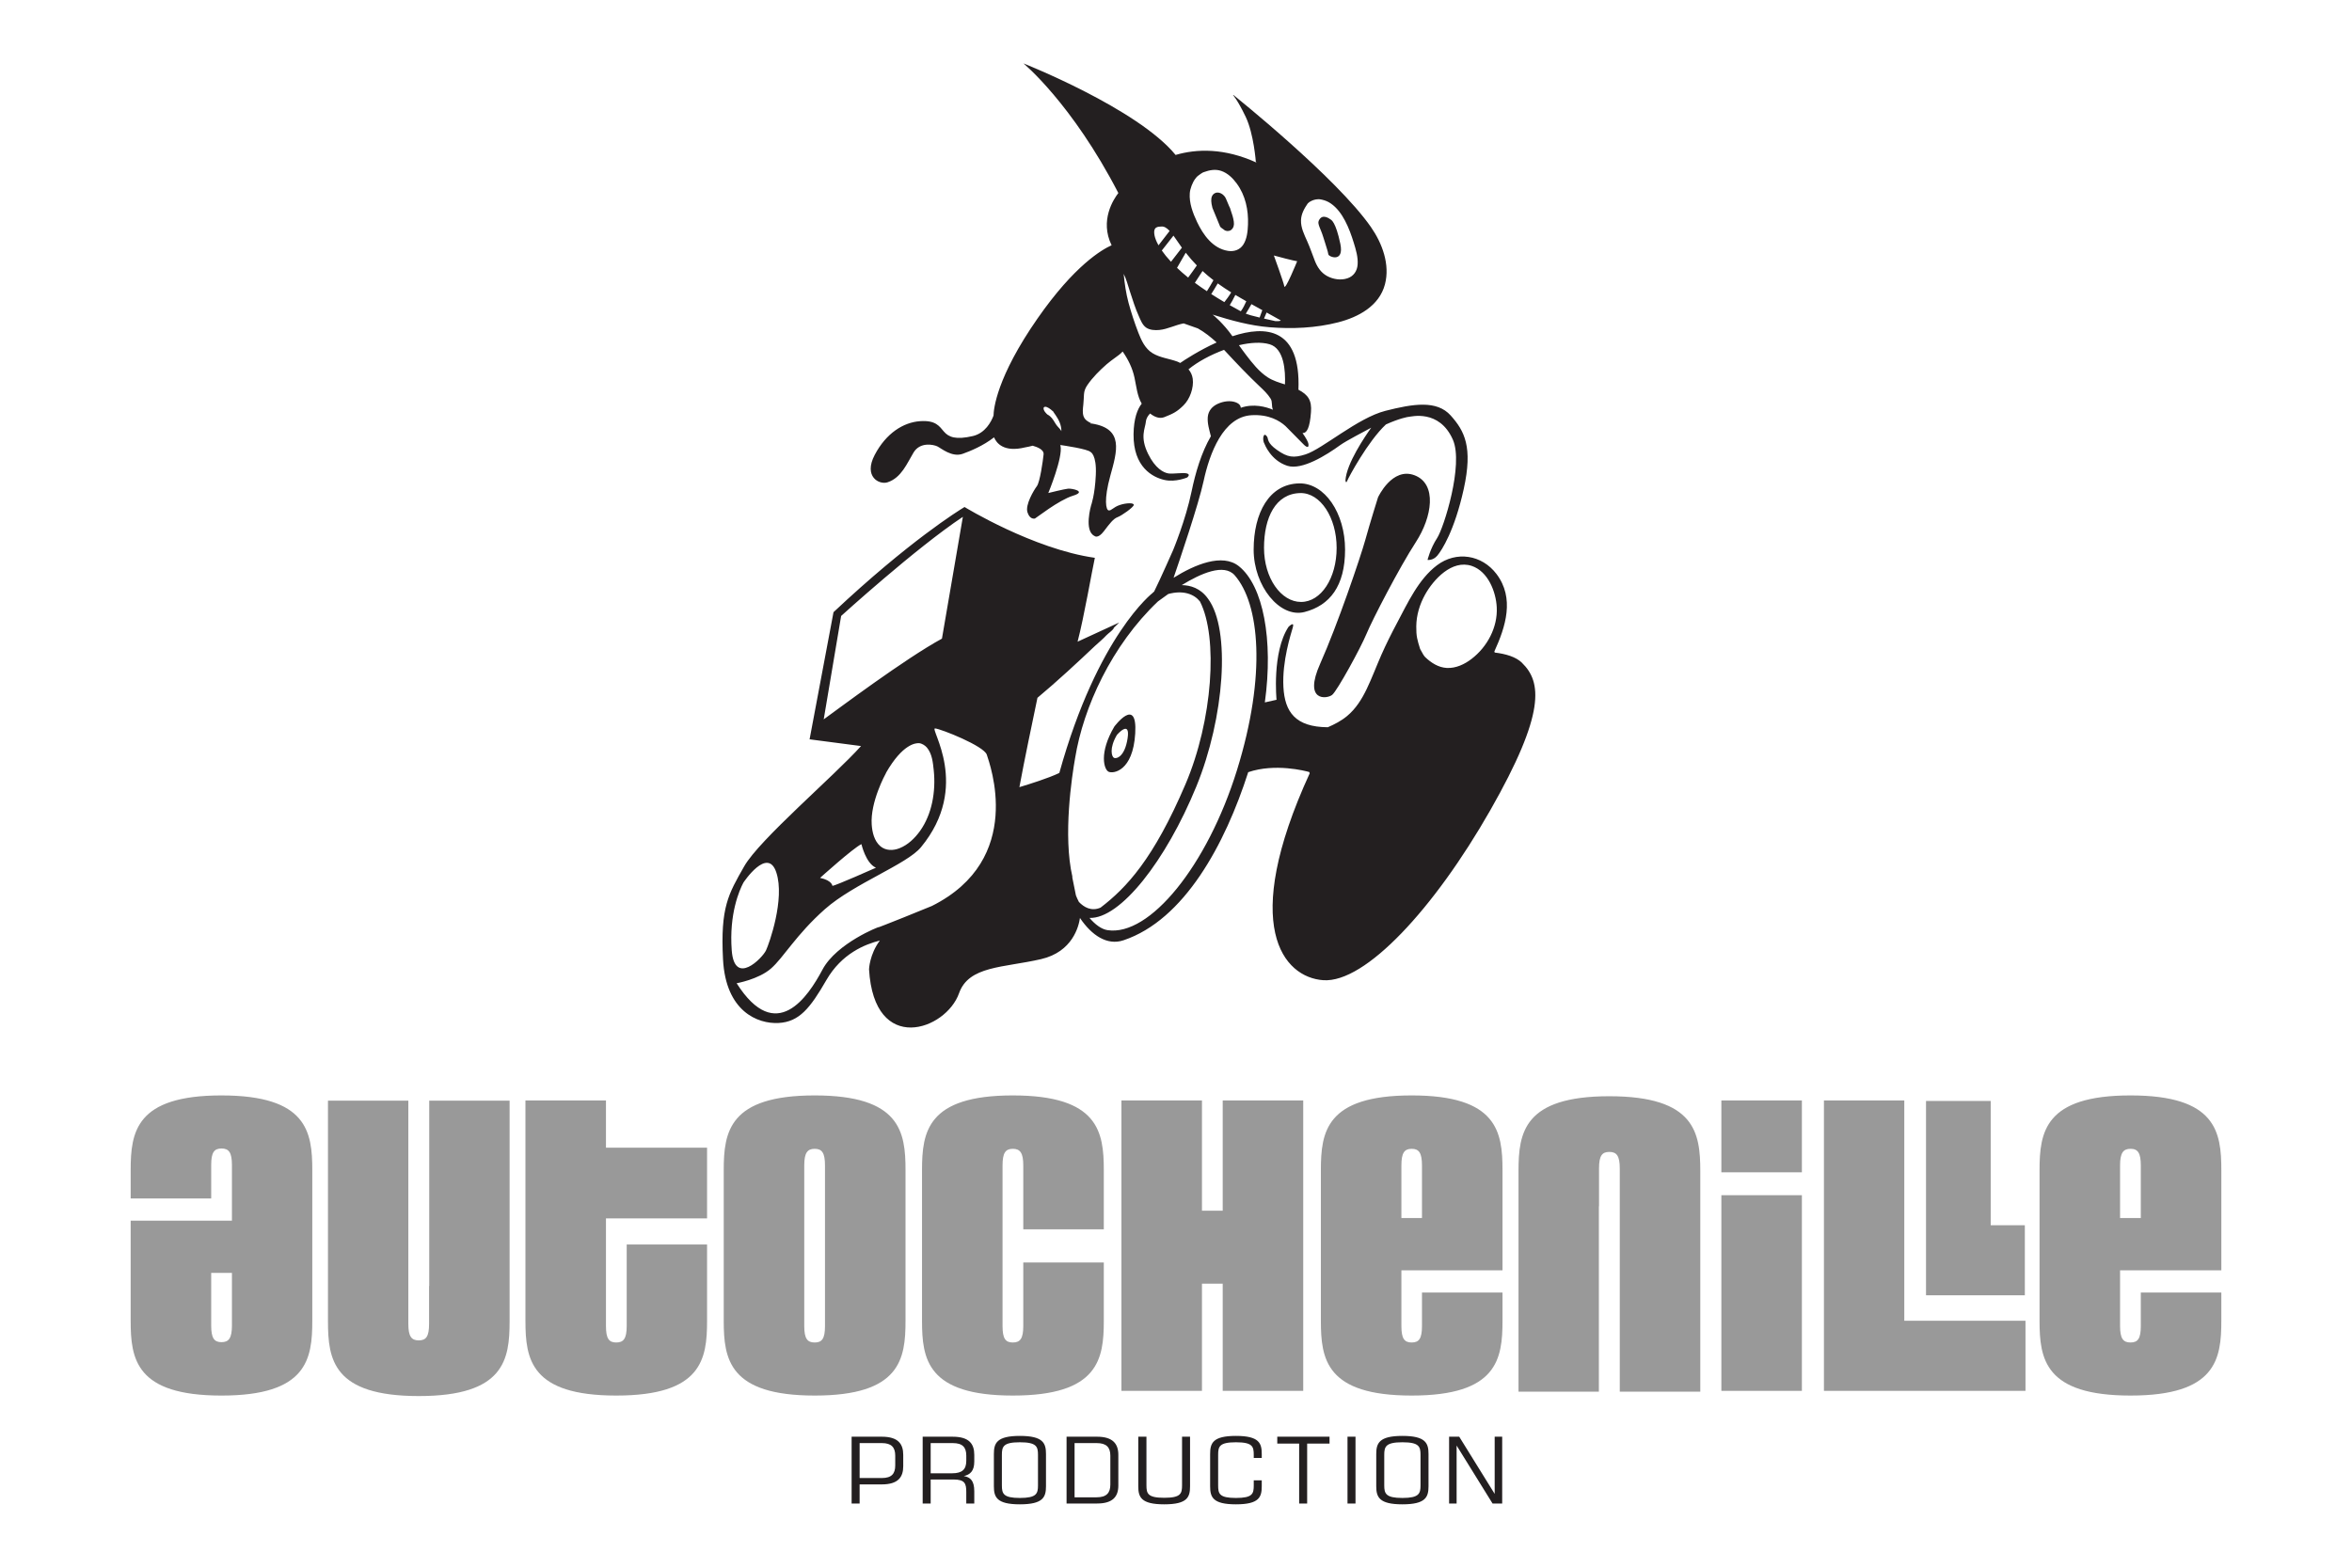 <?xml version="1.0" encoding="UTF-8" standalone="no"?>

<svg
xmlns:svg="http://www.w3.org/2000/svg"
xmlns="http://www.w3.org/2000/svg"
version="1.1"
width="450"
height="300"
id="Logo"
xml:space="preserve">

<path id="Autochenille"
d="M 42.375,209.625 C 25.987,209.625 25,216.61 25,223.938 l 0,5.406 15.406,0 0,-6.406 c 0,-2.418 0.572,-3.156 1.969,-3.156 1.403,0 2,0.739 2,3.156 l 0,10.656 -19.375,0 0,19.156 c 0,7.327 0.987,14.312 17.375,14.312 16.394,0 17.375,-6.985 17.375,-14.312 l 0,-28.812 c 0,-7.327 -0.981,-14.312 -17.375,-14.312 z m 113.5,0 c -16.397,0 -17.406,6.982 -17.406,14.312 l 0,28.812 c 0,7.33 1.01,14.312 17.406,14.312 16.385,0 17.375,-6.982 17.375,-14.312 l 0,-28.812 c 0,-7.33 -0.99,-14.312 -17.375,-14.312 z m 37.906,0 c -16.388,0 -17.375,6.982 -17.375,14.312 l 0,28.812 c 0,7.33 0.987,14.312 17.375,14.312 16.397,0 17.406,-6.982 17.406,-14.312 l 0,-11.156 -15.406,0 0,12.156 c 0,2.418 -0.6,3.156 -2,3.156 -1.4,0 -1.969,-0.739 -1.969,-3.156 l 0,-30.719 c 0,-2.412 0.569,-3.188 1.969,-3.188 1.4,0 2,0.775 2,3.188 l 0,12.219 15.406,0 0,-11.312 c 0,-7.33 -1.01,-14.312 -17.406,-14.312 z m 76.312,0 c -16.394,0 -17.375,6.982 -17.375,14.312 l 0,28.812 c 0,7.33 0.981,14.312 17.375,14.312 16.388,0 17.375,-6.982 17.375,-14.312 l 0,-5.406 -15.406,0 0,6.406 c 0,2.418 -0.572,3.156 -1.969,3.156 -1.4,0 -1.969,-0.739 -1.969,-3.156 l 0,-10.656 19.344,0 0,-19.156 c 0,-7.33 -0.987,-14.312 -17.375,-14.312 z m 137.531,0 c -16.391,0 -17.406,6.982 -17.406,14.312 l 0,28.812 c 0,7.33 1.015,14.312 17.406,14.312 16.388,0 17.375,-6.982 17.375,-14.312 l 0,-5.406 -15.406,0 0,6.406 c 0,2.418 -0.566,3.156 -1.969,3.156 -1.397,0 -2,-0.739 -2,-3.156 l 0,-10.656 19.375,0 0,-19.156 c 0,-7.33 -0.987,-14.312 -17.375,-14.312 z m -99.719,0.156 c -16.388,0 -17.375,6.988 -17.375,14.312 l 0,42.219 15.375,0 0,-35.469 0.031,0 0,-7.25 c 0,-2.415 0.569,-3.156 1.969,-3.156 1.397,0 2,0.741 2,3.156 l 0,7.25 0,35.469 15.406,0 0,-42.219 c 0,-7.324 -1.015,-14.312 -17.406,-14.312 z m -207.375,0.812 0,42.156 c 0,7.33 0.981,14.312 17.375,14.312 16.391,0 17.375,-6.982 17.375,-14.312 l 0,-14.594 -15.375,0 0,15.594 c 0,2.418 -0.603,3.156 -2,3.156 -1.397,0 -1.969,-0.739 -1.969,-3.156 l 0,-20.594 19.344,0 0,-13.531 -19.344,0 0,-9.031 -15.406,0 z m 114.031,0 0,55.562 15.406,0 0,-20.5 3.969,0 0,20.5 15.406,0 0,-55.562 -15.406,0 0,21.094 -3.969,0 0,-21.094 -15.406,0 z m 114.781,0 0,13.75 15.406,0 0,-13.75 -15.406,0 z m 19.625,0 0,55.562 38.562,0 0,-13.406 -23.188,0 0,-42.156 -15.375,0 z M 62.75,210.625 l 0,42.219 c 0,7.327 0.984,14.312 17.375,14.312 16.391,0 17.375,-6.985 17.375,-14.312 l 0,-42.219 -15.375,0 0,35.469 -0.031,0 0,7.25 c 0,2.415 -0.566,3.156 -1.969,3.156 -1.4,0 -2,-0.741 -2,-3.156 l 0,-7.25 0,-35.469 -15.375,0 z m 305.75,0.062 0,37.188 18.906,0 0,-13.406 -6.531,0 0,-23.781 -12.375,0 z m -212.625,9.156 c 1.397,0 1.969,0.775 1.969,3.188 l 0,30.719 c 0,2.418 -0.572,3.156 -1.969,3.156 -1.408,0 -2,-0.739 -2,-3.156 l 0,-30.719 c 0,-2.412 0.592,-3.188 2,-3.188 z m 114.219,0 c 1.397,0 1.969,0.775 1.969,3.188 l 0,10.062 -3.938,0 0,-10.062 c 0,-2.412 0.569,-3.188 1.969,-3.188 z m 137.531,0 c 1.403,0 1.969,0.775 1.969,3.188 l 0,10.062 -3.969,0 0,-10.062 c 0,-2.412 0.603,-3.188 2,-3.188 z m -78.281,8.875 0,37.438 15.406,0 0,-37.438 -15.406,0 z m -288.938,14.875 3.969,0 0,10.062 c 0,2.418 -0.597,3.188 -2,3.188 -1.397,0 -1.969,-0.77 -1.969,-3.188 l 0,-10.062 z"
style="fill:#999999;fill-opacity:1;fill-rule:nonzero;stroke:none" />

<path id="Production"
d="m 195.125,274.781 c -4.462,0 -4.969,1.416 -4.969,3.469 l 0,6.156 c 0,2.067 0.507,3.469 4.969,3.469 4.488,0 5,-1.402 5,-3.469 l 0,-6.156 c 0,-2.053 -0.512,-3.469 -5,-3.469 z m 41.344,0 c -4.468,0 -4.938,1.416 -4.938,3.469 l 0,6.156 c 0,2.067 0.47,3.469 4.938,3.469 4.468,0 4.938,-1.402 4.938,-3.469 l 0,-1.125 -1.531,0 0,0.969 c 0,1.588 -0.207,2.406 -3.406,2.406 -3.202,0 -3.406,-0.818 -3.406,-2.406 l 0,-5.844 c 0,-1.574 0.204,-2.406 3.406,-2.406 3.199,0 3.406,0.832 3.406,2.406 l 0,0.594 1.531,0 0,-0.75 c 0,-2.053 -0.47,-3.469 -4.938,-3.469 z m 31.844,0 c -4.468,0 -5,1.416 -5,3.469 l 0,6.156 c 0,2.067 0.532,3.469 5,3.469 4.485,0 5,-1.402 5,-3.469 l 0,-6.156 c 0,-2.053 -0.515,-3.469 -5,-3.469 z m -105.375,0.156 0,12.781 1.531,0 0,-3.656 4.25,0 c 3.142,0 4.094,-1.419 4.094,-3.469 l 0,-2.188 c 0,-2.067 -0.952,-3.469 -4.094,-3.469 l -5.781,0 z m 13.594,0 0,12.781 1.531,0 0,-4.594 4.375,0 c 2.187,0 2.438,0.798 2.438,2.406 l 0,2.188 1.531,0 0,-2.344 c 0,-2.056 -0.774,-2.695 -2,-2.906 1.206,-0.268 2,-0.962 2,-2.781 l 0,-1.281 c 0,-2.067 -0.949,-3.469 -4.125,-3.469 l -5.75,0 z m 27.531,0 0,12.781 5.844,0 c 3.048,0 4.062,-1.368 4.062,-3.438 l 0,-5.875 c 0,-2.067 -1.015,-3.469 -4.062,-3.469 l -5.844,0 z m 13.719,0 0,9.469 c 0,2.067 0.501,3.469 4.969,3.469 4.471,0 4.938,-1.402 4.938,-3.469 l 0,-9.469 -1.531,0 0,9.281 c 0,1.574 -0.204,2.406 -3.406,2.406 -3.202,0 -3.406,-0.832 -3.406,-2.406 l 0,-9.281 -1.562,0 z m 26.594,0 0,1.312 4.188,0 0,11.469 1.531,0 0,-11.469 4.281,0 0,-1.312 -10,0 z m 13.438,0 0,12.781 1.531,0 0,-12.781 -1.531,0 z m 19.438,0 0,12.781 1.438,0 0,-11.094 6.875,11.094 1.844,0 0,-12.781 -1.438,0 0,10.938 -6.781,-10.938 -1.938,0 z M 195.125,276 c 3.202,0 3.469,0.832 3.469,2.406 l 0,5.844 c 0,1.568 -0.267,2.406 -3.469,2.406 -3.182,0 -3.438,-0.838 -3.438,-2.406 l 0,-5.844 c 0,-1.574 0.256,-2.406 3.438,-2.406 z m 73.188,0 c 3.202,0 3.469,0.832 3.469,2.406 l 0,5.844 c 0,1.568 -0.267,2.406 -3.469,2.406 -3.182,0 -3.469,-0.838 -3.469,-2.406 l 0,-5.844 c 0,-1.574 0.287,-2.406 3.469,-2.406 z m -103.844,0.156 4.25,0 c 1.859,0 2.562,0.832 2.562,2.406 l 0,1.875 c 0,1.571 -0.684,2.406 -2.562,2.406 l -4.25,0 0,-6.688 z m 13.594,0 4.219,0 c 1.913,0 2.594,0.832 2.594,2.406 l 0,0.969 c 0,1.645 -0.76,2.406 -2.719,2.406 l -4.094,0 0,-5.781 z m 27.531,0 4.219,0 c 1.859,0 2.625,0.795 2.625,2.406 l 0,5.531 c 0,1.594 -0.729,2.438 -2.625,2.438 l -4.219,0 0,-10.375 z"
style="fill:#231f20;fill-opacity:1;fill-rule:nonzero;stroke:none" />

<path id="Miaou"
d="m 281.547,126.094 c -1.337,1.026 -2.994,1.816 -4.733,1.728 -1.608,-0.086 -2.997,-0.986 -4.12,-2.056 -0.222,-0.208 -0.488,-0.633 -0.972,-1.548 l 0,0.017 c -0.565,-1.819 -0.773,-2.461 -0.75,-4.385 0.02,-2.127 0.653,-4.217 1.694,-6.081 1.599,-2.865 5.112,-6.723 8.898,-5.48 3.145,1.044 4.653,4.952 4.804,7.923 0.197,3.801 -1.788,7.561 -4.821,9.882 M 236.668,147.377 c -5.696,18.33 -16.727,31.867 -24.787,30.618 -1.18,-0.188 -2.381,-1.112 -3.43,-2.338 5.87,0.217 14.615,-10.925 20.442,-25.155 5.383,-13.164 6.623,-30.028 2.238,-35.924 -1.454,-2.053 -3.421,-2.589 -5.032,-2.606 3.621,-2.227 8.1,-4.22 10.147,-1.867 4.724,5.411 6.11,18.946 0.422,37.272 m -30.244,25.221 c -0.211,-0.416 -0.411,-0.833 -0.567,-1.235 -0.22,-1.044 -0.462,-2.238 -0.71,-3.515 l 0.04,-0.029 c -1.842,-7.926 -0.091,-19.339 0.513,-22.76 1.571,-9.694 6.985,-21.56 15.846,-29.968 0.485,-0.356 1.169,-0.864 1.976,-1.423 2.888,-0.781 4.949,0.031 6.064,1.431 3.513,6.851 2.438,22.78 -2.777,34.986 -6.107,14.301 -11.279,19.801 -16.246,23.604 -1.768,0.761 -3.182,-0.088 -4.14,-1.092 m -28.14,0.778 c -0.416,0.205 -10.515,4.265 -10.201,4.063 0.314,-0.208 -8.014,3.014 -10.726,8.123 -2.711,5.098 -8.85,14.506 -16.417,2.597 0,0 4.165,-0.73 6.563,-2.808 2.403,-2.09 4.796,-6.461 10.307,-11.353 5.517,-4.895 15.681,-8.582 18.395,-11.869 9.657,-11.692 1.56,-22.837 2.706,-22.735 1.149,0.105 9.372,3.367 9.893,5.032 0.519,1.671 7.413,19.983 -10.521,28.95 m -36.044,-4.479 c 0,0 4.636,-7.025 6.298,-1.927 1.671,5.103 -1.377,13.608 -1.973,14.891 -0.679,1.454 -6.039,6.974 -6.563,0 -0.522,-6.977 1.46,-11.504 2.238,-12.964 m 22.578,-7.356 c 0,0 0.835,3.678 2.777,4.51 0,0 -7.772,3.467 -8.331,3.467 0,0 -0.066,-1.038 -2.358,-1.522 0,0 6.386,-5.762 7.912,-6.455 m 4.701,-13.648 c 3.179,-5.548 5.694,-5.708 6.304,-5.677 0.539,0.026 1.172,0.431 1.511,0.827 1.015,1.217 1.152,2.837 1.317,4.351 0.217,2.053 0.125,4.16 -0.302,6.175 -0.416,1.95 -1.172,3.843 -2.335,5.471 -0.989,1.371 -2.301,2.643 -3.9,3.276 -1.226,0.488 -2.64,0.507 -3.686,-0.388 -1.163,-1.006 -1.548,-2.677 -1.645,-4.14 -0.288,-4.302 2.569,-9.565 2.763,-9.91 l -0.026,0.014 z m -11.918,-10.233 3.333,-19.787 c 0,0 14.29,-12.987 23.291,-18.971 l -4.003,23.311 c -7.062,3.832 -20.109,13.64 -22.621,15.447 M 242.527,72.196 c -1.665,-1.092 -2.939,-2.734 -4.134,-4.291 -0.465,-0.602 -0.904,-1.22 -1.349,-1.845 2.187,-0.513 4.274,-0.647 5.87,-0.18 2.8,0.821 3.042,5.132 2.934,7.684 -1.146,-0.359 -2.295,-0.701 -3.322,-1.369 M 225.805,69.459 c -0.188,-0.088 -0.359,-0.194 -0.559,-0.265 -1.557,-0.573 -3.299,-0.73 -4.739,-1.611 -1.417,-0.87 -2.127,-2.415 -2.709,-3.915 -0.721,-1.862 -1.351,-3.781 -1.876,-5.714 -0.49,-1.828 -0.753,-3.675 -0.935,-5.551 0.542,1.049 0.813,2.227 1.203,3.393 0.533,1.608 1.001,3.176 1.705,4.719 0.336,0.753 0.676,1.671 1.377,2.167 0.71,0.496 1.731,0.547 2.557,0.462 1.582,-0.16 3.065,-0.964 4.633,-1.257 0.838,0.282 2.532,0.89 2.723,0.961 1.331,0.75 2.492,1.668 3.584,2.689 -3.361,1.52 -6.153,3.361 -6.965,3.923 m -3.621,-26.107 c 0.496,-0.048 0.981,0.182 1.599,0.838 l -2.127,2.754 c -0.45,-0.798 -0.616,-1.323 -0.67,-1.52 -0.604,-2.207 0.693,-2.019 1.197,-2.073 m 2.957,2.629 c 0.328,0.496 0.659,0.967 0.989,1.42 l -2.081,2.691 0.009,0.017 c -0.761,-0.818 -1.337,-1.542 -1.771,-2.17 l 2.232,-2.848 c 0.194,0.262 0.396,0.553 0.622,0.89 m 3.849,4.815 c -0.573,0.824 -1.192,1.699 -1.662,2.321 -0.815,-0.656 -1.511,-1.274 -2.13,-1.862 l 1.668,-2.894 c 0.699,0.887 1.403,1.694 2.124,2.435 M 227.639,36.948 c 0.06,-0.83 0.516,-2.021 1.012,-2.689 0.49,-0.664 0.49,-0.53 1.143,-1.041 l -0.006,0.014 c 0.339,-0.211 0.208,-0.174 0.545,-0.297 1.083,-0.396 2.224,-0.61 3.341,-0.222 1.215,0.419 2.19,1.371 2.931,2.384 1.688,2.281 2.275,5.106 2.167,7.898 -0.049,1.274 -0.188,2.7 -0.887,3.803 -0.659,1.026 -1.779,1.394 -2.951,1.209 -2.902,-0.47 -4.727,-3.059 -5.902,-5.525 -0.798,-1.688 -1.542,-3.632 -1.394,-5.534 m 13.876,22.407 c -0.168,0.482 -0.373,1.049 -0.516,1.411 -1.417,-0.336 -2.15,-0.545 -2.643,-0.736 0.154,-0.245 0.65,-1.058 1.078,-1.828 0.67,0.373 1.363,0.756 2.081,1.152 m 0.821,0.45 c 0.844,0.468 1.714,0.947 2.626,1.463 0.393,0.222 -0.924,0.191 -0.924,0.191 -0.858,-0.191 -1.574,-0.354 -2.198,-0.496 0.097,-0.217 0.302,-0.69 0.496,-1.158 m 5.85,-9.819 c 0,0 -2.301,5.674 -2.461,4.813 -0.154,-0.858 -2.001,-5.907 -2.001,-5.907 3.82,1.044 4.462,1.095 4.462,1.095 m 2.024,-11.059 c 0.014,-0.009 0.026,-0.014 0.034,-0.023 0.182,-0.205 0.368,-0.305 0.547,-0.396 0.225,-0.123 0.382,-0.185 0.613,-0.254 0.254,-0.071 0.348,-0.086 0.602,-0.114 0.134,-0.014 0.413,-0.04 0.756,0.037 0.017,0.003 0.228,0.051 0.239,0.051 0.565,0.128 1.103,0.356 1.608,0.701 1.197,0.818 2.067,2.044 2.734,3.307 0.713,1.349 1.229,2.794 1.679,4.251 0.402,1.312 0.833,2.734 0.73,4.128 -0.083,1.232 -0.756,2.244 -1.947,2.64 -1.272,0.433 -2.777,0.191 -3.94,-0.459 -1.138,-0.639 -1.819,-1.679 -2.289,-2.862 -0.493,-1.263 -0.924,-2.54 -1.477,-3.781 -0.565,-1.266 -1.232,-2.592 -1.183,-4.011 0.04,-1.209 0.627,-2.247 1.294,-3.216 M 237.104,59.409 c -0.641,-0.345 -1.229,-0.679 -1.822,-1.012 0.291,-0.439 0.718,-1.243 1.072,-1.959 0.679,0.408 1.374,0.81 2.096,1.215 -0.257,0.59 -0.636,1.369 -1.052,1.913 -0.091,-0.048 -0.185,-0.1 -0.294,-0.157 m -6.193,-3.684 c -0.827,-0.55 -1.605,-1.092 -2.301,-1.611 l 1.468,-2.255 c 0.676,0.627 1.374,1.209 2.087,1.759 -0.405,0.718 -0.861,1.505 -1.254,2.107 m 0.833,0.545 c 0.342,-0.536 0.821,-1.306 1.24,-2.039 0.827,0.599 1.682,1.166 2.577,1.722 -0.419,0.704 -0.949,1.408 -1.309,1.859 -0.898,-0.527 -1.728,-1.041 -2.509,-1.542 m -22.968,24.77 c 0.034,0.006 0.054,0.011 0.054,0.011 l -0.143,0.097 c -0.023,-0.011 -0.04,-0.023 -0.063,-0.031 l 0.151,-0.077 z m -5.768,1.354 c -0.268,-0.433 -0.693,-0.756 -0.969,-1.189 -0.351,-0.536 -0.639,-1.12 -1.129,-1.54 -0.165,-0.143 -0.354,-0.259 -0.545,-0.368 -0.043,-0.043 -0.086,-0.083 -0.128,-0.128 -0.251,-0.265 -0.573,-0.619 -0.576,-1.006 -0.003,-0.356 0.351,-0.368 0.61,-0.271 0.55,0.208 1.006,0.664 1.446,1.038 l -0.208,-0.14 c 0.636,0.884 1.266,1.782 1.48,2.877 0.054,0.271 0.088,0.565 0.08,0.858 -0.023,-0.043 -0.034,-0.091 -0.06,-0.131 m -0.165,2.711 c 0,-0.009 -0.003,-0.011 -0.006,-0.023 0.026,-0.006 0.049,-0.014 0.066,-0.014 l -0.06,0.037 z m 88.35,41.723 c -1.175,-1.143 -3.122,-1.705 -5.218,-1.956 -0.023,-0.077 -0.049,-0.125 -0.066,-0.211 2.164,-4.739 3.909,-10.198 0.408,-14.82 -2.791,-3.681 -7.687,-4.462 -11.393,-1.665 -3.538,2.677 -5.588,7.188 -7.624,11.011 -1.075,2.024 -2.098,4.06 -3.022,6.153 -0.947,2.161 -1.771,4.374 -2.791,6.503 -0.932,1.939 -2.084,3.789 -3.761,5.18 -1.106,0.921 -2.372,1.574 -3.681,2.144 -6.224,-0.04 -8.234,-2.937 -8.496,-7.687 -0.274,-4.998 1.457,-10.207 1.808,-11.459 0.345,-1.243 -0.835,-0.063 -0.835,-0.063 -3.193,4.853 -2.287,13.953 -2.287,13.953 l -2.238,0.502 c 1.654,-12.006 -0.319,-22.324 -4.952,-26.05 -3.176,-2.557 -8.482,-0.316 -12.511,2.204 1.061,-3.085 4.767,-13.979 5.748,-18.518 1.143,-5.312 3.746,-12.285 9.163,-12.596 3.316,-0.194 5.383,1.066 6.492,2.073 l 1.032,1.044 2.469,2.5 c 0,0 1.044,1.081 0.904,-0.103 -0.046,-0.391 -0.499,-1.2 -1.138,-2.098 0.824,0.034 1.397,-0.961 1.619,-4.009 0.174,-2.238 -0.527,-3.302 -2.401,-4.285 0.47,-11.892 -6.315,-12.331 -12.625,-10.233 -1.719,-2.455 -3.681,-4.077 -3.792,-4.137 3.567,1.12 7.139,2.11 10.883,2.415 4.342,0.354 8.893,0.148 13.121,-0.938 3.875,-0.992 7.863,-3.113 8.964,-7.262 1.006,-3.812 -0.525,-7.875 -2.68,-10.974 -6.603,-9.497 -26.222,-25.187 -26.287,-25.258 l -0.103,0 c 0,0 0.864,0.901 2.429,4.165 1.557,3.265 1.942,8.645 1.942,8.645 l 0.211,0.151 c -6.232,-2.862 -11.518,-2.683 -15.567,-1.503 -7.276,-8.893 -29.107,-17.514 -29.107,-17.514 0,0 9.258,7.592 18.156,24.805 -0.907,1.166 -3.609,5.263 -1.289,9.993 -1.853,0.824 -7.116,3.875 -14.156,13.987 -7.889,11.316 -8.416,17.414 -8.436,18.609 -0.45,1.197 -1.585,3.356 -3.954,3.915 -3.265,0.764 -4.619,0.208 -5.52,-0.833 -0.904,-1.044 -1.56,-2.224 -4.582,-2.013 -3.185,0.222 -6.489,2.289 -8.679,6.458 -2.187,4.16 0.855,5.768 2.466,5.237 2.637,-0.867 3.712,-3.612 4.964,-5.691 1.249,-2.081 3.818,-1.531 4.547,-1.183 0.73,0.351 2.808,2.153 4.855,1.426 1.457,-0.519 3.883,-1.508 6.004,-3.153 0.445,1.081 1.845,2.931 5.959,1.916 0.431,-0.071 0.898,-0.174 1.428,-0.316 0.827,0.239 2.187,0.721 2.09,1.662 -0.137,1.317 -0.696,5.269 -1.28,6.07 -0.596,0.795 -2.258,3.575 -1.808,4.998 0.448,1.423 1.317,1.215 1.42,1.215 0.108,0 4.548,-3.538 7.29,-4.374 2.746,-0.835 -0.239,-1.42 -0.935,-1.351 -0.696,0.068 -3.786,0.833 -3.786,0.833 0,0 2.851,-6.874 2.329,-9.061 -0.014,-0.046 -0.026,-0.086 -0.037,-0.128 0.599,0.083 5.246,0.758 5.793,1.343 0,0 1.186,0.488 1.006,4.371 -0.174,3.892 -0.901,5.836 -0.901,5.836 0,0 -1.426,4.892 0.661,5.865 0,0 0.627,0.593 1.771,-0.901 1.14,-1.497 1.805,-2.395 2.64,-2.709 0.83,-0.314 3.019,-1.876 3.091,-2.324 0.063,-0.456 -1.426,-0.419 -2.674,0 -1.252,0.416 -1.599,1.109 -2.121,1.038 -0.519,-0.068 -0.972,-2.013 0.316,-6.663 1.283,-4.653 2.637,-8.987 -3.544,-9.959 -0.037,-0.009 -0.068,-0.011 -0.103,-0.017 l 0.034,-0.02 c -0.616,-0.297 -1.237,-0.63 -1.497,-1.309 -0.271,-0.716 -0.14,-1.551 -0.063,-2.292 0.063,-0.664 0.088,-1.326 0.128,-1.987 0.046,-0.653 0.279,-1.203 0.65,-1.745 0.998,-1.46 2.358,-2.811 3.684,-3.974 0.525,-0.459 1.092,-0.861 1.654,-1.274 0.459,-0.339 1.015,-0.71 1.408,-1.169 1.058,1.52 1.865,3.142 2.267,4.998 0.368,1.674 0.505,3.47 1.383,4.981 -0.815,1.021 -1.528,2.843 -1.562,5.859 -0.066,6.312 3.686,8.243 5.905,8.739 2.144,0.49 4.371,-0.479 4.371,-0.479 0,0 0.696,-0.559 -0.066,-0.767 -0.77,-0.208 -2.643,0.14 -3.544,0 -0.907,-0.14 -2.518,-0.947 -3.886,-3.749 -1.599,-3.262 -0.559,-4.79 -0.419,-6.178 0.068,-0.644 0.431,-1.163 0.804,-1.542 0.833,0.664 1.808,1.058 2.726,0.696 1.733,-0.681 2.446,-1.055 3.655,-2.241 1.237,-1.209 2.01,-3.379 1.776,-5.115 -0.103,-0.721 -0.402,-1.3 -0.807,-1.796 1.733,-1.428 4.211,-2.768 6.794,-3.724 0.066,0.071 0.131,0.134 0.2,0.205 2.144,2.307 4.279,4.576 6.569,6.737 0.778,0.73 1.571,1.474 2.144,2.389 0.408,0.644 0.114,1.408 0.453,2.127 -1.326,-0.55 -3.695,-1.229 -6.153,-0.376 -0.023,-0.402 -0.274,-0.761 -0.87,-1.006 -1.115,-0.453 -2.469,-0.239 -3.535,0.248 -1.066,0.485 -1.808,1.329 -1.916,2.526 -0.103,1.226 0.294,2.472 0.584,3.649 l 0.031,-0.006 c -1.845,3.156 -2.974,7.042 -3.712,10.589 -1.143,5.523 -3.538,11.248 -3.538,11.248 0,0 -2.426,5.508 -3.635,7.935 -0.086,0.071 -0.185,0.148 -0.268,0.217 l 0.017,0.011 c 0,0 -10.526,8.029 -17.882,34.473 -2.084,1.006 -5.85,2.178 -7.638,2.714 0.958,-5.212 2.546,-12.747 3.453,-17.095 3.632,-3.022 7.875,-6.954 11.025,-9.945 0.382,-0.351 0.761,-0.701 1.155,-1.035 0.368,-0.308 0.696,-0.664 1.029,-1.001 0.468,-0.47 1.061,-0.801 1.428,-1.357 -0.02,-0.009 -0.049,-0.006 -0.077,-0.009 0.684,-0.667 1.083,-1.061 1.083,-1.061 l -7.963,3.669 c 1.252,-4.79 2.786,-13.728 3.304,-16.055 0.003,-0.006 -0.009,-0.006 -0.023,0.003 -11.769,-1.674 -24.91,-9.719 -24.91,-9.719 -1.169,0.701 -10.657,6.586 -25.07,20.126 l -4.573,24.314 -0.009,0.02 0.003,0 -0.003,0.031 0.043,-0.031 9.808,1.283 c -5.209,5.802 -19.436,17.885 -22.35,23.008 -3.016,5.309 -4.582,7.809 -4.057,17.811 0.519,9.99 6.663,12.385 10.62,12.177 3.952,-0.208 6.039,-2.808 9.163,-8.223 2.92,-5.061 7.376,-6.837 10.221,-7.553 -1.984,2.669 -2.067,5.503 -2.067,5.503 0.969,16.522 14.717,11.661 17.221,4.582 1.856,-5.272 8.468,-4.861 15.684,-6.526 6.076,-1.4 7.233,-6.349 7.45,-7.878 2.235,3.319 5.198,5.329 8.339,4.265 11.63,-3.903 19.424,-18.364 23.852,-32.166 5.166,-1.753 10.925,-0.242 11.678,-0.031 0.031,0.08 0.057,0.165 0.088,0.245 -13.426,29.264 -5.052,39.06 2.595,39.593 8.057,0.556 21.246,-13.748 31.935,-32.491 10.689,-18.74 9.822,-24.608 6.073,-28.252 M 231.807,39.044 c 0.068,0.382 0.163,0.679 0.163,0.738 l 1.488,3.615 c 0.08,0.088 0.165,0.145 0.242,0.217 0.02,0.017 0.037,0.029 0.054,0.043 0.117,0.1 0.237,0.182 0.356,0.251 0.103,0.068 0.174,0.16 0.297,0.208 0.442,0.177 0.929,0.114 1.246,-0.208 0.331,-0.282 0.516,-0.793 0.405,-1.525 -0.111,-0.75 -0.334,-1.443 -0.567,-2.084 -0.049,-0.165 -0.091,-0.331 -0.151,-0.488 -0.046,-0.128 -0.12,-0.228 -0.171,-0.348 -0.237,-0.565 -0.468,-1.063 -0.593,-1.403 -0.311,-0.83 -1.485,-1.662 -2.375,-0.935 -0.519,0.433 -0.502,1.226 -0.402,1.836 0.003,0.026 0.003,0.057 0.009,0.083 m 22.139,8.787 c 0.014,0.048 0.017,0.097 0.031,0.143 0.009,0.029 0.026,0.051 0.034,0.08 0.068,0.259 0.123,0.485 0.14,0.63 0.051,0.445 3.068,1.691 2.289,-2.03 -0.887,-4.245 -1.742,-4.579 -1.876,-4.662 -0.128,-0.074 -1.588,-1.272 -2.258,0.262 -0.277,0.627 0.388,1.531 0.855,3.071 0.154,0.513 0.542,1.654 0.784,2.506 M 213.7,140.626 c 0,0 2.6,-3.008 2.039,0.664 -0.55,3.587 -2.15,3.949 -2.597,3.741 -0.448,-0.211 -0.964,-1.819 0.559,-4.405 m -1.594,7.059 c 0.87,0.411 4.656,-0.068 5.092,-7.333 0.436,-7.27 -4.003,-1.303 -4.003,-1.303 -2.982,5.069 -1.964,8.228 -1.089,8.636 m 42.775,-14.712 c 0.964,-0.784 5.44,-8.958 6.56,-11.661 1.118,-2.706 6.29,-12.704 9.434,-17.548 3.15,-4.838 4.108,-11.139 -0.211,-12.804 -4.317,-1.665 -7.014,4.217 -7.014,4.217 0,0 -1.54,4.892 -2.443,8.177 -0.909,3.276 -5.312,16.24 -8.616,23.636 -3.304,7.39 1.331,6.766 2.289,5.984 m -5.098,-46.02 c -2.289,0.727 -3.433,0.584 -5.446,-0.841 -1.964,-1.377 -1.656,-2.138 -1.876,-2.492 -0.73,-1.2 -1.041,0.516 -0.519,1.349 0,0 1.186,3.165 4.371,4.171 2.814,0.881 7.461,-2.05 10.099,-3.96 1.135,-0.821 4.659,-2.64 5.936,-3.333 -1.166,1.639 -4.727,6.843 -4.927,10.064 0,0 0.071,0.767 0.348,0.071 0.237,-0.596 3.932,-7.524 7.393,-10.76 2.589,-1.169 4.211,-1.457 4.371,-1.457 0.368,0 5.833,-1.542 8.439,4.371 2.081,4.739 -1.722,16.867 -3.025,18.846 -1.297,1.982 -1.822,4.165 -1.822,4.165 0,0 1.044,0.16 1.876,-0.83 0.833,-0.989 3.284,-4.739 5.052,-12.75 1.765,-8.026 0.157,-11.094 -2.498,-14.059 -2.657,-2.974 -7.19,-2.244 -12.499,-0.89 -5.306,1.354 -12.032,7.299 -15.273,8.334 M 248.925,115.191 c -3.835,0 -7.085,-4.565 -7.085,-10.352 0,-5.791 2.212,-10.401 6.951,-10.483 3.835,-0.068 6.942,4.693 6.942,10.483 0,5.788 -2.968,10.352 -6.808,10.352 m 8.422,-10.016 c 0,-6.999 -3.912,-12.739 -8.744,-12.67 -5.791,0.086 -8.747,5.671 -8.747,12.67 0,6.999 5.018,13.161 9.739,11.94 4.807,-1.243 7.752,-4.941 7.752,-11.94"
style="fill:#231f20;fill-opacity:1;fill-rule:nonzero;stroke:none" />

</svg>